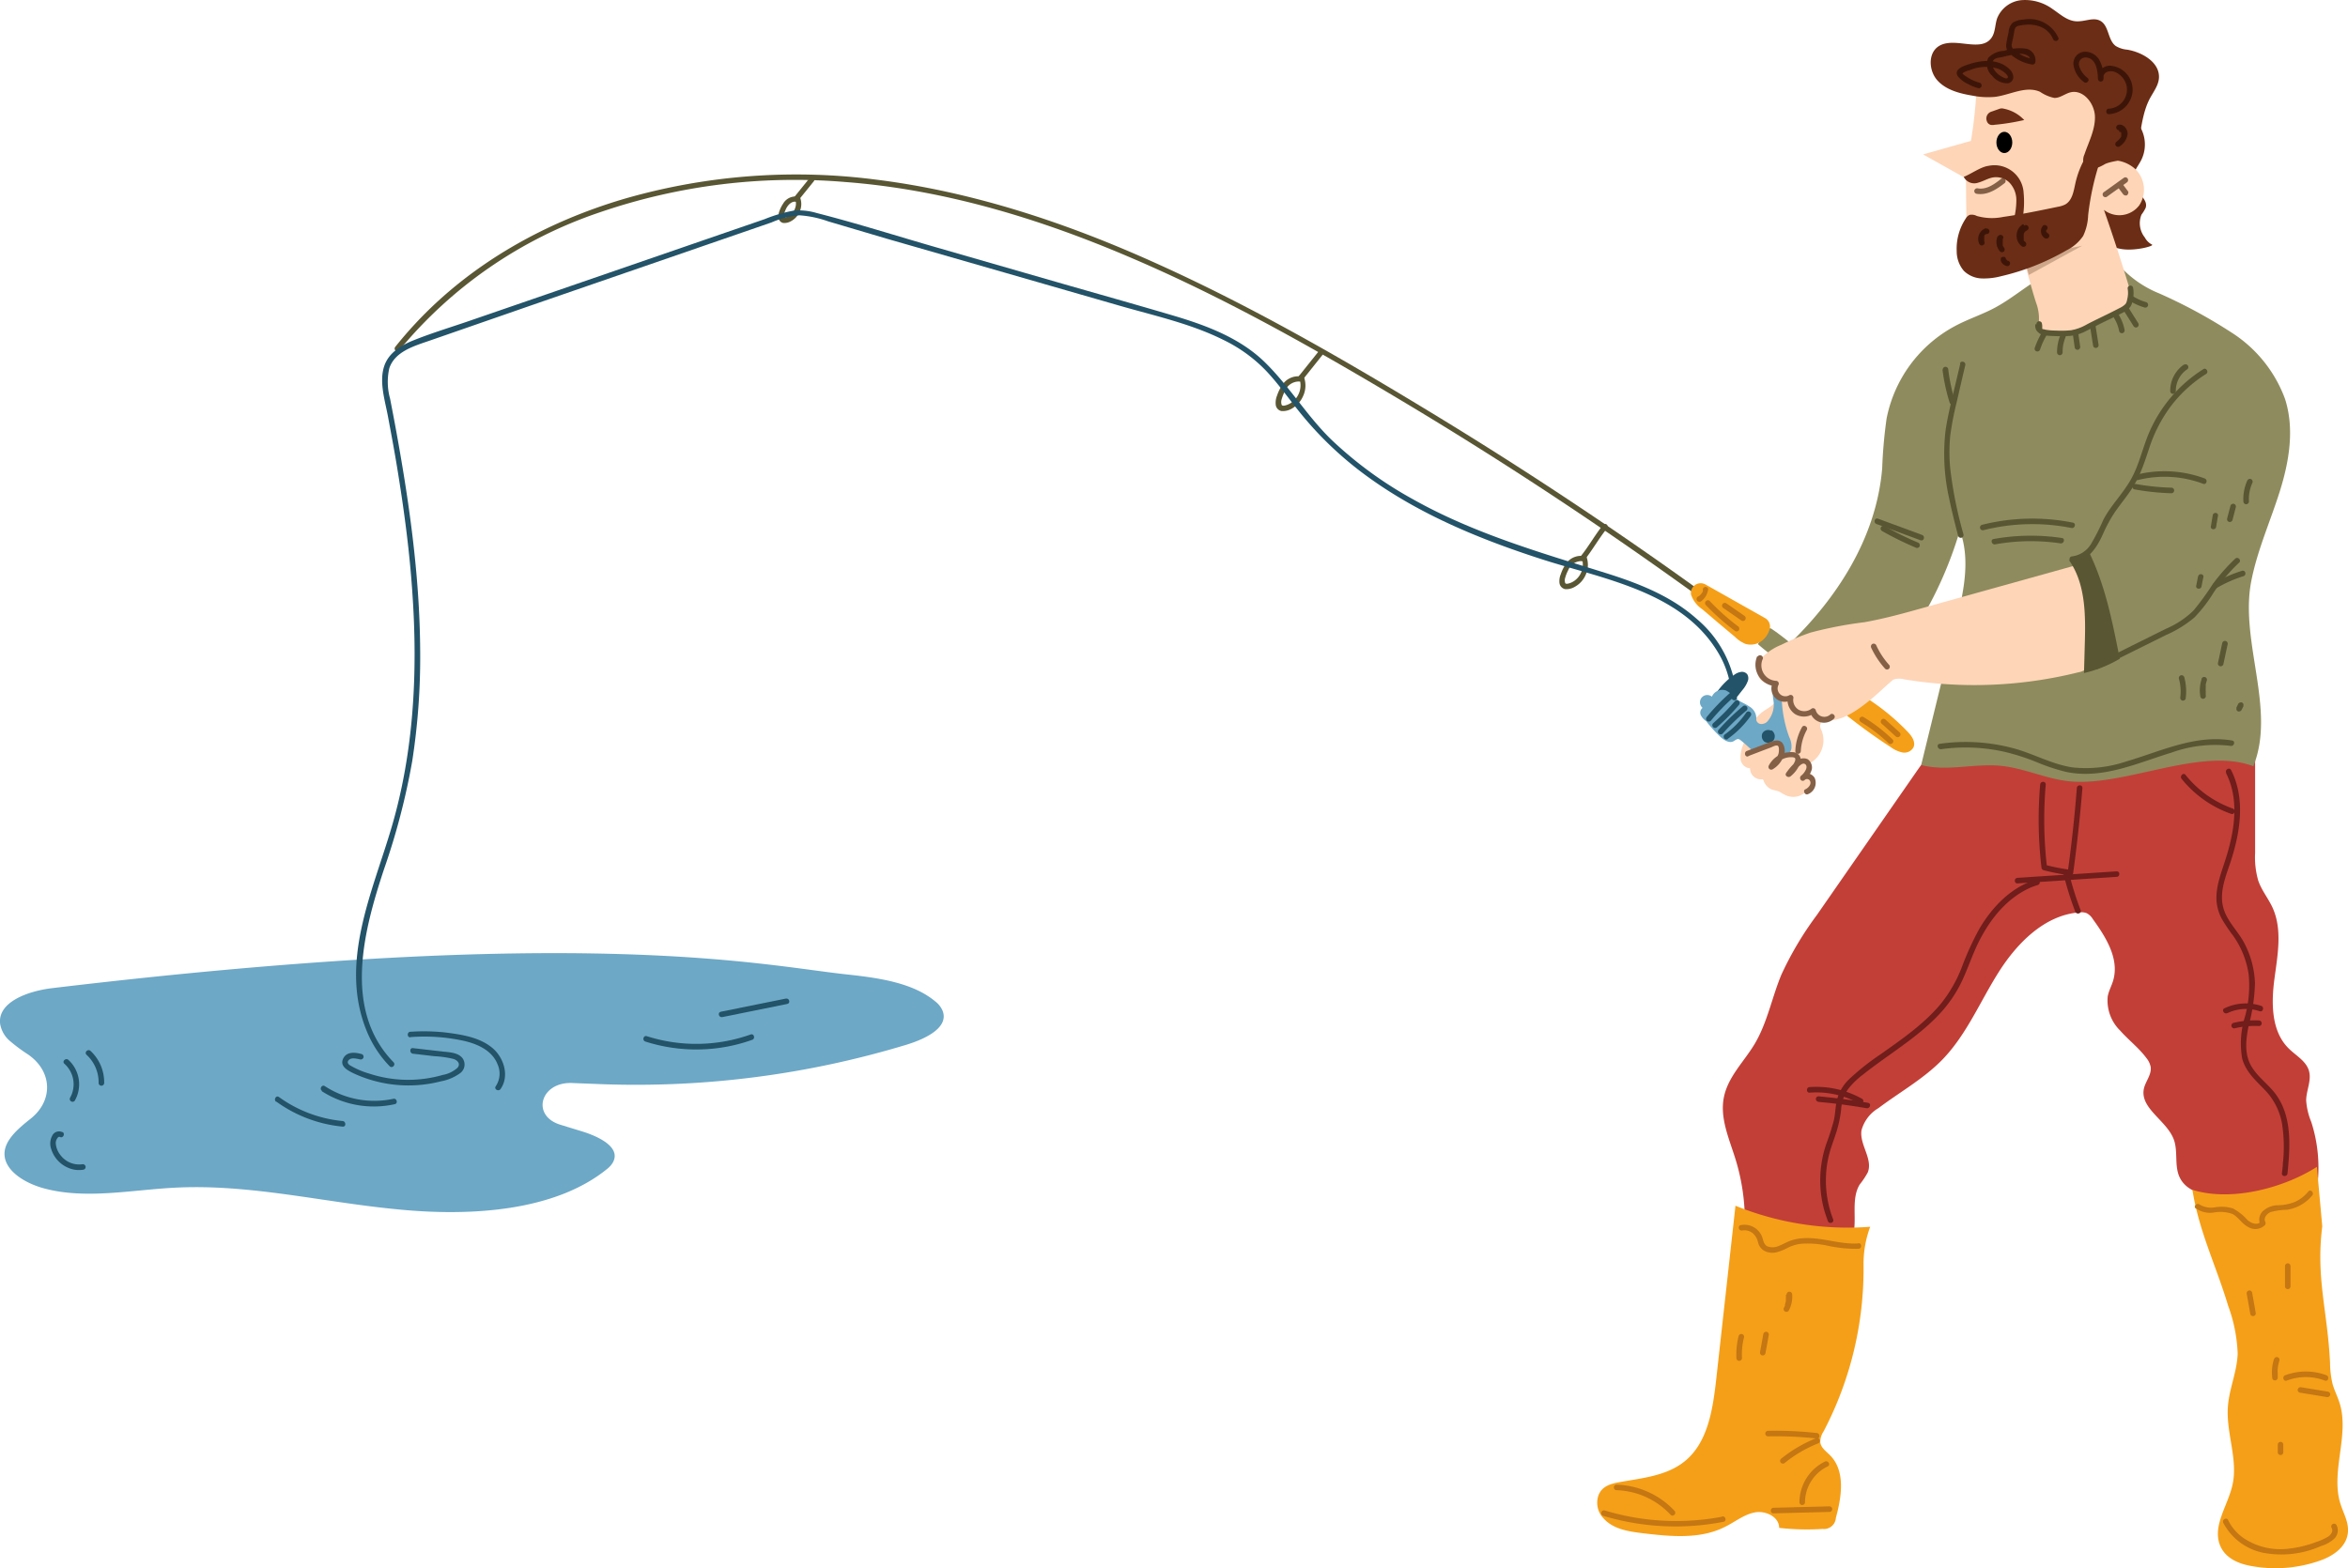 <svg id="Слой_1" data-name="Слой 1" xmlns="http://www.w3.org/2000/svg" viewBox="0 0 328.36 219.39"><defs><style>.cls-1{fill:#6b2d15;}.cls-2{fill:#c23f37;}.cls-3{fill:#f59f18;}.cls-4{fill:#235368;}.cls-5{fill:#6da8c6;}.cls-6{fill:#8e8b5e;}.cls-7{fill:#fed5b7;}.cls-8{fill:#595634;}.cls-12,.cls-9{fill:#846047;}.cls-10{fill:#701d1b;}.cls-11{fill:#c47712;}.cls-12{opacity:0.39;}.cls-13{fill:#3d1508;}</style></defs><path class="cls-1" d="M505.3,50.3c0,1.36,0,2.85.92,3.86a4.11,4.11,0,0,0,2.21,1.17c1.95.43,4.95-.4,4.5-.58a2.37,2.37,0,0,1-1-1,3.19,3.19,0,0,1-.46-3.19,5.41,5.41,0,0,0,.58-.94c.43-1.29-1.49-2.16-1.82-3.48-.29-1.14.68-2.17,1.21-3.22a4.88,4.88,0,0,0-1-5.69Z" transform="translate(-211.99 -20.54)"/><path class="cls-2" d="M527.36,126.86q0,6.49,0,13a11.67,11.67,0,0,0,.44,3.87c.46,1.35,1.4,2.48,2,3.78,1.41,3.1.69,6.69.25,10.06s-.42,7.24,2,9.63c1,1,2.42,1.74,2.83,3.1s-.37,2.77-.38,4.18a9.53,9.53,0,0,0,.71,3,20.81,20.81,0,0,1,.8,9.34c-4,1.18-8.34,1.13-12.56,1.08-2.5,0-5.52-.37-6.62-2.62-.81-1.64-.21-3.66-.85-5.36-1-2.67-4.77-4.33-4.17-7.11.23-1,1.08-1.93.95-3a2.83,2.83,0,0,0-.6-1.26c-1.05-1.42-2.49-2.51-3.66-3.83a5.89,5.89,0,0,1-1.75-4.81c.15-.78.55-1.48.77-2.24.86-3-1-6-2.84-8.54a2.24,2.24,0,0,0-.86-.84,2,2,0,0,0-1-.12c-4.84.35-8.69,4.22-11.29,8.31s-4.48,8.72-7.84,12.22c-2.62,2.72-6,4.59-9,6.85a5.18,5.18,0,0,0-2.38,3.12c-.29,2,1.63,4,.88,5.88a11.42,11.42,0,0,1-1.12,1.68c-1.58,2.55.25,6.37-1.71,8.65a55.19,55.19,0,0,1-14.44-1.28,29.44,29.44,0,0,0-1.23-10.92c-.88-2.84-2.21-5.74-1.62-8.65s2.85-5,4.33-7.5c1.77-3,2.39-6.49,3.73-9.69a46.63,46.63,0,0,1,4.95-8.31l13.71-19.75c1.29-1.86,2.67-3.79,4.73-4.72,2.94-1.33,6.34-.23,9.57-.11,7.68.27,15.18-5.17,22.6-3.15,2.81.76,5.34,2.57,8.24,2.79Z" transform="translate(-211.99 -20.54)"/><path class="cls-3" d="M536,183.77c-4.8,3.06-12.12,4.88-17.41,3.21.92,5.81,3.32,10.63,5,16.22a21.62,21.62,0,0,1,1.33,6.68c-.08,2.56-1.2,4.94-1.37,7.49-.25,3.63,1.42,7.29.66,10.83-.62,2.88-2.79,5.67-1.8,8.4.7,1.9,2.63,2.69,4.38,3a18.76,18.76,0,0,0,9.76-.79c1.75-.63,3.7-1.93,3.8-4.06.07-1.37-.67-2.59-1.07-3.89-1.38-4.44,1.29-9.56-.09-14-.28-.93-.74-1.79-1-2.73a13,13,0,0,1-.35-2.93c-.35-7.33-2-11.86-1.09-19.12Z" transform="translate(-211.99 -20.54)"/><path class="cls-3" d="M473.52,192.18a14.9,14.9,0,0,0-.92,5.36A48.92,48.92,0,0,1,467,220.8a2.62,2.62,0,0,0-.45,1.51c.1.77.83,1.26,1.37,1.81,2.17,2.19,1.62,5.79.81,8.75a1.66,1.66,0,0,1-1.85,1.55,34.3,34.3,0,0,1-6.08-.15c0-1.54-1.89-2.45-3.41-2.16s-2.76,1.33-4.13,2c-3.49,1.79-7.64,1.37-11.53.91-2-.25-4.21-.55-5.59-2.19a3.14,3.14,0,0,1-.61-3.11c.51-1.32,1.75-1.62,2.91-1.84,3.16-.57,6.56-.87,9.07-2.86,3.31-2.61,4-7.26,4.48-11.46l2.7-24.35a41.67,41.67,0,0,0,18.84,2.94Z" transform="translate(-211.99 -20.54)"/><path class="cls-4" d="M453.67,119.61l2-2.55a4.13,4.13,0,0,0,.74-1.24,1.09,1.09,0,0,0-.07-.95.93.93,0,0,0-.84-.34,2,2,0,0,0-.87.33,9.62,9.62,0,0,0-2.54,2.51Z" transform="translate(-211.99 -20.54)"/><path class="cls-5" d="M219.29,158.77c-3.52.42-7.66,2-7.28,5a4,4,0,0,0,1.45,2.46,22.91,22.91,0,0,0,2.26,1.69c3.61,2.33,3.81,6.56.51,9.15-1.75,1.38-3.61,3-3.61,4.88,0,2.32,2.77,4.1,5.6,4.85,5.81,1.54,12.15.19,18.28-.12,10.34-.53,20.49,2,30.76,3,10.52,1.09,22.41.32,29.72-5.69a3.27,3.27,0,0,0,.68-.77c1.23-2.07-1.66-3.57-4.07-4.35l-3.26-1c-4.1-1.28-2.75-6,1.66-5.83l4.36.17a130.46,130.46,0,0,0,42.39-5.52c2.74-.84,6-2.43,5.06-4.78a3.25,3.25,0,0,0-1-1.27c-3.15-2.65-8-3.32-12.5-3.8C318.34,155.53,293.53,149.9,219.29,158.77Z" transform="translate(-211.99 -20.54)"/><path class="cls-6" d="M508.47,57.79a15,15,0,0,0,5.42,3.77,71.84,71.84,0,0,1,10.39,5.64,18.63,18.63,0,0,1,7.25,9.11c1.37,4.21.59,8.81-.73,13s-3.17,8.29-4,12.64c-1.58,8.4,3.51,17.85.31,25.78-7.28-2.79-17.91,2.86-25.67,2.11-3.29-.32-6.37-1.85-9.65-2.17-3.71-.36-7.53.83-11.13-.11q2.41-9.87,4.84-19.73c1.06-4.31,2.11-8.93.57-13.09a54.67,54.67,0,0,1-6,13.41A26.16,26.16,0,0,1,469.36,118c-2.21-2-5.43-4.87-7.64-6.9,7.13-6.71,12.68-15.31,13.49-25.07a66.17,66.17,0,0,1,.61-6.91,18.75,18.75,0,0,1,9.52-12.94c1.84-1,3.83-1.62,5.66-2.61,2.14-1.15,4-2.73,6.1-4a10.65,10.65,0,0,1,6.92-1.8Z" transform="translate(-211.99 -20.54)"/><path class="cls-7" d="M487.62,40.25a62.4,62.4,0,0,0,.79-7.45l17.35-1c.07,3.06.55,8.71-.45,11.61a4.84,4.84,0,0,1,5.24.73,4,4,0,0,1,.61,5.12,3.49,3.49,0,0,1-4.94.64q2.08,5.94,3.88,12h0c-.14,3.79-13.54,6.67-13.09,4.45a6.25,6.25,0,0,0-.23-3.32v0c-.54-1.54-1.86-6.55-1.86-6.55s-5,.05-6.56-1c-1.1-.75-1.27-2.27-1.34-3.59s-.09-6.39-.09-6.39l-6-3.36Z" transform="translate(-211.99 -20.54)"/><path class="cls-8" d="M486.13,71.41,485,76.18c-.36,1.54-.72,3.09-.94,4.67a28.31,28.31,0,0,0,.51,9.4c.36,1.76.81,3.51,1.26,5.26a.39.39,0,0,0,.75-.21,57.42,57.42,0,0,1-1.85-9.18,23.51,23.51,0,0,1,0-4.67,41.86,41.86,0,0,1,.88-4.57q.6-2.64,1.22-5.26c.11-.49-.64-.7-.75-.21Z" transform="translate(-211.99 -20.54)"/><path class="cls-8" d="M483.64,72.24a26,26,0,0,0,1,4.62c.15.48.9.28.75-.2a25.56,25.56,0,0,1-.94-4.42.4.4,0,0,0-.39-.39.38.38,0,0,0-.38.39Z" transform="translate(-211.99 -20.54)"/><path class="cls-8" d="M501.8,99.21c2.22-.13,3.47-2.14,4.3-4a19.85,19.85,0,0,1,1.63-3c.64-.93,1.36-1.81,2-2.73a15.08,15.08,0,0,0,1.66-3c.45-1.07.8-2.18,1.17-3.27a20.21,20.21,0,0,1,2.87-5.65,18.54,18.54,0,0,1,5.08-4.71c.42-.27,0-.94-.39-.67a19.64,19.64,0,0,0-7.69,9.13c-.87,2.13-1.35,4.42-2.51,6.42s-2.73,3.51-3.77,5.49a31.39,31.39,0,0,1-1.74,3.42,3.65,3.65,0,0,1-2.63,1.73c-.5,0-.5.8,0,.77Z" transform="translate(-211.99 -20.54)"/><path class="cls-8" d="M517.4,71.54a4.45,4.45,0,0,0-1.91,3.71.39.39,0,0,0,.78,0,3.64,3.64,0,0,1,1.52-3,.39.39,0,1,0-.39-.67Z" transform="translate(-211.99 -20.54)"/><path class="cls-8" d="M505.38,114.1l9.48-4.71a16.37,16.37,0,0,0,4-2.46,20.23,20.23,0,0,0,2.76-3.6,25.8,25.8,0,0,1,3.51-4.09c.36-.34-.19-.89-.55-.55a27.13,27.13,0,0,0-3.14,3.55,37.76,37.76,0,0,1-2.7,3.71,12.55,12.55,0,0,1-3.79,2.52l-4.72,2.34L505,113.43c-.45.22-.06.89.39.67Z" transform="translate(-211.99 -20.54)"/><path class="cls-3" d="M472.73,118a31.55,31.55,0,0,1,6,4.86c.61.62,1.22,1.5.83,2.27a1.47,1.47,0,0,1-1.53.67,4.33,4.33,0,0,1-1.62-.74,78.65,78.65,0,0,1-7.2-5.28l3.13-2Z" transform="translate(-211.99 -20.54)"/><path class="cls-6" d="M463.58,111.54a37.42,37.42,0,0,0-3.79-3,.45.45,0,0,0-.28-.11.48.48,0,0,0-.26.21l-1.43,2a26.67,26.67,0,0,0,4.34,3.12l1.57-2.23Z" transform="translate(-211.99 -20.54)"/><path class="cls-8" d="M449.11,102.72Q430.9,89.63,411.71,78c-12.27-7.45-24.79-14.65-37.89-20.56C361.24,51.74,348,47.32,334.28,45.64a86.61,86.61,0,0,0-35.08,2.74c-11,3.26-21.28,9-29.12,17.42q-1.47,1.58-2.81,3.26c-.3.37.22.89.52.52a62,62,0,0,1,28-19.31A84,84,0,0,1,330.18,46C344,47.05,357.36,51.12,370,56.53,383,62.07,395.26,69,407.33,76.19q18.9,11.27,36.89,24,2.26,1.6,4.52,3.22c.38.28.75-.36.37-.64Z" transform="translate(-211.99 -20.54)"/><path class="cls-8" d="M396.56,69.49l-3,3.75a.38.38,0,0,0,0,.53.37.37,0,0,0,.52,0l3-3.76a.38.38,0,0,0,0-.52.38.38,0,0,0-.53,0Z" transform="translate(-211.99 -20.54)"/><path class="cls-8" d="M393.68,73.41a2.94,2.94,0,0,1-.93,3.33,2.62,2.62,0,0,1-.78.44c-.21.07-.62.21-.74,0a1.22,1.22,0,0,1,0-.8,5.91,5.91,0,0,1,.46-1.14,2.09,2.09,0,0,1,2-1.33.37.37,0,0,0,.45-.26.37.37,0,0,0-.26-.45,2.66,2.66,0,0,0-2.62,1.27,6.11,6.11,0,0,0-.68,1.41,2.64,2.64,0,0,0-.18,1.3,1,1,0,0,0,.8.86,2.43,2.43,0,0,0,1.39-.31,3.72,3.72,0,0,0,1.62-1.75,3.5,3.5,0,0,0,.12-2.73.4.4,0,0,0-.46-.26.37.37,0,0,0-.26.46Z" transform="translate(-211.99 -20.54)"/><path class="cls-8" d="M325.26,45.39l-2.18,2.7a.39.39,0,0,0,0,.53.37.37,0,0,0,.52,0l2.18-2.7a.39.39,0,0,0,0-.53.37.37,0,0,0-.52,0Z" transform="translate(-211.99 -20.54)"/><path class="cls-8" d="M323.16,48.31a1.83,1.83,0,0,1,.06,1.24,2.09,2.09,0,0,1-.71,1.06.18.18,0,0,1-.08.06l-.14.09a.9.9,0,0,1-.29.13.77.77,0,0,1-.29.07h-.07s-.05,0,0,0,0,0,0,0,0-.16,0-.08v-.23s0,0,0,0a1.29,1.29,0,0,1,0-.19,4.61,4.61,0,0,1,.32-.8c.26-.48.76-1,1.34-.9a.39.39,0,0,0,.46-.26.38.38,0,0,0-.26-.46,2,2,0,0,0-2,1,4.53,4.53,0,0,0-.5,1,2,2,0,0,0-.13,1,.83.83,0,0,0,.65.69,1.82,1.82,0,0,0,1.07-.24,2.68,2.68,0,0,0,1.21-1.3,2.6,2.6,0,0,0,.09-2,.37.37,0,0,0-.45-.26.36.36,0,0,0-.26.45Z" transform="translate(-211.99 -20.54)"/><path class="cls-8" d="M436.19,93.94c-1.14,1.42-2,3-3.16,4.44a.38.38,0,0,0,0,.52.38.38,0,0,0,.53,0c1.13-1.42,2-3,3.15-4.43a.37.37,0,1,0-.52-.53Z" transform="translate(-211.99 -20.54)"/><path class="cls-8" d="M433.17,98.55a2.78,2.78,0,0,1-.88,3.14,2.4,2.4,0,0,1-.73.41c-.21.07-.58.19-.68,0a1.21,1.21,0,0,1,0-.75,5.44,5.44,0,0,1,.43-1.07,2,2,0,0,1,1.9-1.25.38.38,0,0,0,.46-.26.37.37,0,0,0-.26-.45,2.55,2.55,0,0,0-2.51,1.21,5.5,5.5,0,0,0-.64,1.34,2.44,2.44,0,0,0-.18,1.25,1,1,0,0,0,.78.83,2.28,2.28,0,0,0,1.32-.3,3.49,3.49,0,0,0,1.55-1.67,3.35,3.35,0,0,0,.11-2.6.39.39,0,0,0-.45-.26.37.37,0,0,0-.26.46Z" transform="translate(-211.99 -20.54)"/><path class="cls-7" d="M462.22,115.74c-.92,1.08-1.33,2.57-2.42,3.48-.4.33-.87.57-1.28.87-1.5,1.1-2.18,3-2.79,4.74a4.08,4.08,0,0,0-.32,1.94,1.41,1.41,0,0,0,1.32,1.24,1.53,1.53,0,0,0,1.84,1.52,2,2,0,0,0,1.25,1.47c.28.09.57.13.85.23s.64.37,1,.53a2.48,2.48,0,0,0,2.66-4.15,3.66,3.66,0,0,0,2.43-4.81,1.76,1.76,0,0,1-.23-.69,1.52,1.52,0,0,1,.41-.9c.82-1,1.63-2.09,2.44-3.14a.7.7,0,0,0,.21-.55c0-.19-.23-.3-.4-.39L463,113.79Z" transform="translate(-211.99 -20.54)"/><path class="cls-5" d="M461.22,116.17a17.29,17.29,0,0,0,1,7.51,2.82,2.82,0,0,1,.28,1.65,2.18,2.18,0,0,1-.48.83,2.73,2.73,0,0,1-1.46,1,2.41,2.41,0,0,1-1.42-.2c-1.46-.61-2.49-1.92-3.75-2.88a.71.71,0,0,0-.31-.16c-.24,0-.44.19-.66.31-.6.32-1.32-.14-1.82-.6a18.3,18.3,0,0,1-2-2.2,2.21,2.21,0,0,1-.77-.87.86.86,0,0,1,.26-1,1,1,0,1,1,1.3-1.56,1.59,1.59,0,0,1,2-.86,6.19,6.19,0,0,1,1.51,1.21c.51.4,1.15.62,1.7,1a1.92,1.92,0,0,1,1,1.58c0,.1,0,.21,0,.31a.71.71,0,0,0,.64.58,1.22,1.22,0,0,0,.85-.29,3.56,3.56,0,0,0,.9-3.07,5.1,5.1,0,0,1,.48-3.22,2.67,2.67,0,0,0,.83.74Z" transform="translate(-211.99 -20.54)"/><path class="cls-4" d="M459.71,122.69a1,1,0,0,1,.31,1.4,1,1,0,0,1-1.23.24,1,1,0,0,1-.34-1.2.92.92,0,0,1,1.18-.39Z" transform="translate(-211.99 -20.54)"/><path class="cls-5" d="M453.59,118a9.06,9.06,0,0,1-2.67,2.91Z" transform="translate(-211.99 -20.54)"/><path class="cls-5" d="M452.18,118.57a4.7,4.7,0,0,1-1.08.86Z" transform="translate(-211.99 -20.54)"/><path class="cls-7" d="M502.42,99.58l-21.51,6c-2.71.76-5.42,1.51-8.19,2a55.93,55.93,0,0,0-7.53,1.45,34,34,0,0,0-4.09,1.71,7.8,7.8,0,0,0-2.58,1.67,2.65,2.65,0,0,0-.57,2.85,1.63,1.63,0,0,0,2.56.44c-.87,0-.95,1.47-.22,2a3.14,3.14,0,0,0,2.53,0,1.37,1.37,0,0,0,2.09,1.75,1.37,1.37,0,0,0,0,1.95c.51.53,2.08-.18,2.81-.12,3.43.28,8.4-5.41,9.13-5.7a2.75,2.75,0,0,1,1.48,0,60.21,60.21,0,0,0,24.35-1,2.27,2.27,0,0,0,1.24-.63,2.16,2.16,0,0,0,.35-.89,25.86,25.86,0,0,0,.6-7.34,7.91,7.91,0,0,0-.92-3.22Z" transform="translate(-211.99 -20.54)"/><path class="cls-9" d="M506.62,48.07l2.79-2a.4.4,0,0,0,.14-.53.38.38,0,0,0-.53-.14l-2.79,2a.4.4,0,0,0-.14.54.39.39,0,0,0,.53.13Z" transform="translate(-211.99 -20.54)"/><path class="cls-9" d="M508.14,46.69l.75,1a.41.41,0,0,0,.24.17.4.4,0,0,0,.3,0,.41.41,0,0,0,.17-.24.33.33,0,0,0,0-.3l-.75-1a.46.46,0,0,0-.23-.18.44.44,0,0,0-.3,0,.39.39,0,0,0-.18.24.4.4,0,0,0,0,.3Z" transform="translate(-211.99 -20.54)"/><path class="cls-9" d="M457.74,112.32a3,3,0,0,0,2.55,4.21l-.33-.59a1.85,1.85,0,0,0,2.57,2.5L462,118a2.43,2.43,0,0,0,1,2.42,2.4,2.4,0,0,0,2.69-.11l-.57-.24a2,2,0,0,0,3.35,1c.34-.36-.21-.91-.55-.55a1.24,1.24,0,0,1-2-.62.39.39,0,0,0-.57-.24,1.64,1.64,0,0,1-1.83.16,1.59,1.59,0,0,1-.74-1.58.39.39,0,0,0-.57-.44,1.09,1.09,0,0,1-1.51-1.44.39.39,0,0,0-.34-.58,2.17,2.17,0,0,1-1.88-3c.24-.44-.43-.83-.67-.39Z" transform="translate(-211.99 -20.54)"/><path class="cls-9" d="M473.68,111.17a12.08,12.08,0,0,0,1.91,2.89.39.39,0,1,0,.55-.55,10.75,10.75,0,0,1-1.78-2.74.4.4,0,0,0-.54-.14.42.42,0,0,0-.14.54Z" transform="translate(-211.99 -20.54)"/><path class="cls-7" d="M455.83,126.32l2.81-1.26a3.53,3.53,0,0,1,2.66-.43,1.79,1.79,0,0,1-.3,1.51,5.51,5.51,0,0,1-1.14,1.12c.9-.85,2-1.76,3.22-1.44a.54.54,0,0,1,.32.18c.16.23,0,.53-.2.73-.45.54-.9,1.07-1.34,1.61a2.69,2.69,0,0,1,2.22-1.45c.28,0,.64.06.7.34a.67.67,0,0,1-.06.39,8.08,8.08,0,0,1-1,1.79,1.7,1.7,0,0,1,.73-.65.84.84,0,0,1,.92.17,1,1,0,0,1,.21.6,2.22,2.22,0,0,1-1.37,2,3.45,3.45,0,0,1-2.53,0,8.66,8.66,0,0,1-2.25-1.28c-.8-.58-1.57-1.18-2.33-1.82Z" transform="translate(-211.99 -20.54)"/><path class="cls-9" d="M456.5,126.3l2.11-.81,1.06-.4c.23-.09.68-.36.93-.23s.18,1,.06,1.25a2.76,2.76,0,0,1-1.16,1.32l.53.53a2.76,2.76,0,0,1,2.36-1.5c.18,0,.5,0,.62.13s0,.47-.09.62a4,4,0,0,1-1.07,1.32l.61.47a8.66,8.66,0,0,1,.87-1c.21-.21.65-.75,1-.62s.31.48.25.72a2.45,2.45,0,0,1-.76,1l.55.55a.47.47,0,0,1,.76.16c.22.47-.31,1-.68,1.15s-.06.89.39.67a1.71,1.71,0,0,0,.93-2.26,1.25,1.25,0,0,0-1.95-.27c-.3.39.18.91.55.55a2.81,2.81,0,0,0,1-1.51,1.41,1.41,0,0,0-.59-1.4,1.39,1.39,0,0,0-1.61.35,8.08,8.08,0,0,0-1.39,1.58c-.27.38.29.73.61.47a4.25,4.25,0,0,0,1.34-1.82,1.11,1.11,0,0,0-.87-1.55,3.52,3.52,0,0,0-3.51,1.86.39.39,0,0,0,.53.53,3.5,3.5,0,0,0,1.5-1.74,1.94,1.94,0,0,0-.1-1.91c-.58-.73-1.49-.24-2.18,0l-2.82,1.08c-.46.18-.26.93.21.75Z" transform="translate(-211.99 -20.54)"/><path class="cls-9" d="M463.83,125.6a6.77,6.77,0,0,1,.83-2.94c.24-.44-.43-.83-.67-.39a7.46,7.46,0,0,0-.93,3.33.39.39,0,0,0,.38.39.4.4,0,0,0,.39-.39Z" transform="translate(-211.99 -20.54)"/><path class="cls-8" d="M501.29,98.84c2.39,3.33,2.37,7.75,2.25,11.85l-.11,4a17.41,17.41,0,0,0,5-2c-1-5.06-2-10.18-4.24-14.79a3.53,3.53,0,0,1-2.82,1Z" transform="translate(-211.99 -20.54)"/><path class="cls-8" d="M510.94,87.7a15.33,15.33,0,0,1,9.16.52c.47.17.68-.58.21-.75a16.13,16.13,0,0,0-9.57-.52.39.39,0,0,0,.2.75Z" transform="translate(-211.99 -20.54)"/><path class="cls-8" d="M510.5,89a34.2,34.2,0,0,0,5.15.54.39.39,0,0,0,0-.78,32.7,32.7,0,0,1-4.94-.51c-.49-.09-.7.66-.21.75Z" transform="translate(-211.99 -20.54)"/><path class="cls-8" d="M496.61,65.89l0,.16c0,.13,0,0,0,.07s0,.23.05.34A1,1,0,0,0,497,67c.45.51,1.35.51,2,.54a20.82,20.82,0,0,0,2.37,0,6,6,0,0,0,2.34-.69c.82-.4,1.62-.84,2.44-1.24s1.74-.83,2.59-1.27a3.82,3.82,0,0,0,1.09-.78,1.91,1.91,0,0,0,.37-.82,4.51,4.51,0,0,0,.09-2,.39.39,0,0,0-.75.2,3.51,3.51,0,0,1-.07,1.48,1.58,1.58,0,0,1-.22.63,2.8,2.8,0,0,1-.86.59c-1.51.8-3.07,1.5-4.58,2.29a6.82,6.82,0,0,1-2.12.8,13.6,13.6,0,0,1-2.21.05,8.17,8.17,0,0,1-1.31-.1,2.34,2.34,0,0,1-.38-.09l-.07,0-.07,0s-.14-.12,0,0a.33.33,0,0,1-.06-.1c0,.13,0-.1,0-.16s0,0,0,0,0-.05,0-.08,0-.1,0-.14a2.32,2.32,0,0,0-.06-.38.39.39,0,0,0-.75.2Z" transform="translate(-211.99 -20.54)"/><path class="cls-8" d="M509,64l1.36,2.16a.39.39,0,0,0,.53.14.4.4,0,0,0,.14-.53c-.45-.72-.91-1.44-1.36-2.17a.4.4,0,0,0-.53-.14A.39.39,0,0,0,509,64Z" transform="translate(-211.99 -20.54)"/><path class="cls-8" d="M507.62,65c.09.15.18.31.26.47l.12.26s0,.11,0,0l.06.14a5.94,5.94,0,0,1,.29,1,.39.39,0,0,0,.48.27.39.39,0,0,0,.27-.47,6.31,6.31,0,0,0-.82-2.11.39.39,0,0,0-.53-.14.38.38,0,0,0-.14.53Z" transform="translate(-211.99 -20.54)"/><path class="cls-8" d="M504.27,66.16c.15.93.29,1.85.44,2.77a.39.39,0,0,0,.48.27.4.4,0,0,0,.27-.48c-.15-.92-.29-1.84-.44-2.76a.38.38,0,0,0-.48-.27.4.4,0,0,0-.27.47Z" transform="translate(-211.99 -20.54)"/><path class="cls-8" d="M501.87,67.3l.27,1.89a.39.39,0,0,0,.48.27.4.4,0,0,0,.27-.48l-.27-1.89a.39.39,0,0,0-.48-.27.4.4,0,0,0-.27.48Z" transform="translate(-211.99 -20.54)"/><path class="cls-8" d="M509.78,62.6a8.46,8.46,0,0,0,2.1.95.39.39,0,1,0,.21-.75l-.52-.17-.27-.11,0,0-.13-.06a6.72,6.72,0,0,1-.95-.52.39.39,0,0,0-.4.68Z" transform="translate(-211.99 -20.54)"/><path class="cls-8" d="M500.11,67.46a6.45,6.45,0,0,0-.45,2.38.4.4,0,0,0,.39.39.4.4,0,0,0,.39-.39,6.21,6.21,0,0,1,.09-1.08,7.3,7.3,0,0,1,.33-1.1.39.39,0,1,0-.75-.2Z" transform="translate(-211.99 -20.54)"/><path class="cls-8" d="M497.45,67.21a12,12,0,0,0-.91,2,.38.38,0,0,0,.27.48.39.39,0,0,0,.48-.27c.06-.17.12-.34.19-.51l.09-.24c0,.07,0,0,0,0l.06-.13c.14-.32.3-.63.47-.94a.39.39,0,1,0-.67-.39Z" transform="translate(-211.99 -20.54)"/><path class="cls-8" d="M474.4,93.84l6.18,2.28c.47.17.68-.58.21-.75l-6.18-2.28c-.47-.17-.67.58-.21.75Z" transform="translate(-211.99 -20.54)"/><path class="cls-8" d="M475.18,94.82a45.4,45.4,0,0,0,4.8,2.36.39.39,0,0,0,.48-.27.4.4,0,0,0-.27-.48,42,42,0,0,1-4.61-2.28.39.39,0,0,0-.4.67Z" transform="translate(-211.99 -20.54)"/><path class="cls-8" d="M489.36,94.71a28,28,0,0,1,12.32-.31c.48.1.69-.65.2-.75a28.94,28.94,0,0,0-12.73.31.39.39,0,0,0,.21.75Z" transform="translate(-211.99 -20.54)"/><path class="cls-8" d="M491,96.69a28.31,28.31,0,0,1,9.14-.14c.49.07.7-.68.21-.75a29.49,29.49,0,0,0-9.56.14c-.49.08-.28.83.21.75Z" transform="translate(-211.99 -20.54)"/><path class="cls-4" d="M451.24,121.37a28.15,28.15,0,0,1,3.22-3.33.38.38,0,0,0,0-.55.39.39,0,0,0-.55,0,28.15,28.15,0,0,0-3.22,3.33.39.39,0,0,0,0,.55.4.4,0,0,0,.55,0Z" transform="translate(-211.99 -20.54)"/><path class="cls-4" d="M452.12,122.26a30,30,0,0,0,3.06-3.11.39.39,0,0,0-.55-.55,30,30,0,0,1-3.06,3.11.38.38,0,0,0,0,.55.39.39,0,0,0,.55,0Z" transform="translate(-211.99 -20.54)"/><path class="cls-4" d="M452.9,123.16a30.78,30.78,0,0,1,3.33-3.23.39.39,0,1,0-.55-.55,30.78,30.78,0,0,0-3.33,3.23.39.39,0,0,0,0,.55.4.4,0,0,0,.55,0Z" transform="translate(-211.99 -20.54)"/><path class="cls-4" d="M453.62,123.89a13.39,13.39,0,0,0,3.22-3.24.39.39,0,0,0-.14-.53.38.38,0,0,0-.53.14,12.33,12.33,0,0,1-2.94,3,.4.4,0,0,0-.14.53.38.38,0,0,0,.53.14Z" transform="translate(-211.99 -20.54)"/><path class="cls-4" d="M454.87,118.15a15.76,15.76,0,0,0-5.63-11.06c-3.62-3.23-8.24-5-12.81-6.43-9.19-2.87-18.39-5.53-26.84-10.28A55,55,0,0,1,398.13,82c-3.42-3.34-5.88-7.51-9.31-10.84s-8.07-5.08-12.64-6.44c-5.51-1.63-11.05-3.18-16.57-4.77l-16.55-4.77c-5.6-1.61-11.18-3.39-16.82-4.83A8.74,8.74,0,0,0,323,50a20.54,20.54,0,0,0-4.06,1.19l-8.33,2.87-16.3,5.62-16.66,5.74c-2.61.9-5.28,1.7-7.84,2.73-1.76.71-3.5,1.76-4.11,3.67-.7,2.21.14,4.77.55,7,.5,2.67,1,5.34,1.42,8,.9,5.58,1.63,11.18,2,16.82.75,10.92.2,22-2.9,32.57-2.68,9.15-7.41,19-3.49,28.57a15.37,15.37,0,0,0,3.2,4.91c.35.36.9-.19.55-.55-7.15-7.34-4.16-18.47-1.34-27A96.69,96.69,0,0,0,269.64,127a94.88,94.88,0,0,0,1.11-15.43c-.06-10.6-1.58-21.14-3.5-31.55-.23-1.24-.47-2.48-.71-3.72a8.66,8.66,0,0,1-.11-4.23c.77-2.37,3.52-3.14,5.62-3.87L288,62.66l31.87-11a12.41,12.41,0,0,1,3.92-1,14.86,14.86,0,0,1,4,.84L336,53.93l16.37,4.71,16.18,4.66c4.86,1.4,10,2.52,14.53,4.79A20.78,20.78,0,0,1,389,72.36c1.64,1.72,3,3.66,4.49,5.52a49.15,49.15,0,0,0,9.7,9.3c7.33,5.34,15.85,8.83,24.44,11.6s19.51,4.51,24.6,13a13,13,0,0,1,1.91,6.33.39.39,0,0,0,.78,0Z" transform="translate(-211.99 -20.54)"/><path class="cls-10" d="M497.3,130.28a57.75,57.75,0,0,0,.18,11.61.42.42,0,0,0,.29.38,32.16,32.16,0,0,0,3.77.73.38.38,0,0,0,.37-.28q.82-6,1.3-11.95c0-.5-.74-.49-.78,0q-.46,5.89-1.27,11.74l.38-.29a30.68,30.68,0,0,1-3.56-.7l.28.37a57.75,57.75,0,0,1-.18-11.61c0-.5-.73-.49-.78,0Z" transform="translate(-211.99 -20.54)"/><path class="cls-10" d="M500.55,142.73a42.87,42.87,0,0,0,1.66,5.34c.18.46.93.26.75-.21a43.26,43.26,0,0,1-1.66-5.33.39.39,0,0,0-.75.2Z" transform="translate(-211.99 -20.54)"/><path class="cls-10" d="M494.08,144.12,508,143.2c.49,0,.5-.81,0-.77l-13.87.91c-.5,0-.5.81,0,.78Z" transform="translate(-211.99 -20.54)"/><path class="cls-10" d="M517.08,129.49a15.51,15.51,0,0,0,6.93,4.9c.48.17.68-.58.21-.75a14.78,14.78,0,0,1-6.59-4.7c-.31-.39-.86.16-.55.55Z" transform="translate(-211.99 -20.54)"/><path class="cls-10" d="M523.3,128.7c1.82,3.57,1.22,7.79.1,11.48-.59,2-1.46,3.94-1.45,6a6.25,6.25,0,0,0,.74,2.87,22.62,22.62,0,0,0,1.6,2.39,12.46,12.46,0,0,1,2.17,5.42,16.34,16.34,0,0,1-.53,5.94,12.45,12.45,0,0,0-.38,5.81c.49,1.86,1.9,3.08,3.18,4.41a9.08,9.08,0,0,1,2.4,4.74,21,21,0,0,1,.11,5.54c0,.47-.09.93-.13,1.39s.73.5.78,0c.35-3.56.67-7.62-1.42-10.76-1-1.53-2.63-2.58-3.59-4.16-1.06-1.74-.82-3.8-.43-5.71a25.29,25.29,0,0,0,.89-6,13,13,0,0,0-1.54-5.68c-.9-1.67-2.44-3.06-2.91-4.94-.53-2.09.33-4.25,1-6.21,1.21-3.68,2-7.87.68-11.63a10.57,10.57,0,0,0-.57-1.34c-.23-.45-.9-.05-.68.39Z" transform="translate(-211.99 -20.54)"/><path class="cls-10" d="M523.48,162.27A6,6,0,0,1,528,162c.48.15.68-.6.21-.75a6.89,6.89,0,0,0-5.14.34c-.45.21-.05.88.4.67Z" transform="translate(-211.99 -20.54)"/><path class="cls-10" d="M524.5,164.39a11.76,11.76,0,0,1,3.4-.32.38.38,0,0,0,.38-.39.39.39,0,0,0-.38-.39,12.45,12.45,0,0,0-3.6.35.39.39,0,0,0,.2.75Z" transform="translate(-211.99 -20.54)"/><path class="cls-10" d="M496.76,143.57c-3.48,1.05-6.1,3.77-7.92,6.82a40.11,40.11,0,0,0-2.45,5.33,19.16,19.16,0,0,1-2.94,5.19c-2.37,2.87-5.49,5-8.48,7.12a34.06,34.06,0,0,0-4.42,3.51A6.14,6.14,0,0,0,469,174c-.34,1-.31,2.18-.55,3.25a31.74,31.74,0,0,1-1,3.14,16,16,0,0,0-.76,3.12,15.79,15.79,0,0,0,.4,6.27c.15.52.32,1,.51,1.54s.93.26.75-.21a15.06,15.06,0,0,1-1-6.12,14.71,14.71,0,0,1,.47-3.09c.27-1,.67-2,1-3.06a16.17,16.17,0,0,0,.65-3.15,5.47,5.47,0,0,1,1-2.84,11.09,11.09,0,0,1,2.07-2c.71-.57,1.44-1.11,2.18-1.65,2.92-2.13,6-4.13,8.48-6.79a18,18,0,0,0,3.11-4.52c.88-1.84,1.5-3.79,2.41-5.61,1.55-3.09,3.82-6,7.05-7.49a8.8,8.8,0,0,1,1.21-.45.39.39,0,0,0-.21-.75Z" transform="translate(-211.99 -20.54)"/><path class="cls-10" d="M465.06,173.39a12.31,12.31,0,0,1,6.93,1.52c.44.24.83-.43.39-.67a13.07,13.07,0,0,0-7.32-1.63c-.49,0-.5.82,0,.78Z" transform="translate(-211.99 -20.54)"/><path class="cls-10" d="M466.31,174.68c2.25.2,4.49.5,6.72.88.49.09.7-.66.21-.75-2.3-.39-4.61-.7-6.93-.91-.5,0-.5.73,0,.78Z" transform="translate(-211.99 -20.54)"/><path class="cls-11" d="M522.91,233.57a8.16,8.16,0,0,0,5.42,4.15,13.62,13.62,0,0,0,8.25-.91,4.61,4.61,0,0,0,1.91-1.09,1.61,1.61,0,0,0,.25-1.84.39.39,0,0,0-.68.39c.28.48-.12,1-.52,1.25a9.23,9.23,0,0,1-1.67.74,15.45,15.45,0,0,1-3.72.91,9.3,9.3,0,0,1-6.36-1.44,6.56,6.56,0,0,1-2.21-2.55c-.22-.45-.89-.06-.67.39Z" transform="translate(-211.99 -20.54)"/><path class="cls-11" d="M531.78,213.67a7.5,7.5,0,0,1,5.34,0c.47.18.67-.57.21-.75a8.22,8.22,0,0,0-5.76,0c-.47.17-.26.92.21.75Z" transform="translate(-211.99 -20.54)"/><path class="cls-11" d="M533.6,215.35l3.77.62a.41.41,0,0,0,.48-.27.39.39,0,0,0-.28-.48l-3.76-.62a.41.41,0,0,0-.48.28.38.38,0,0,0,.27.47Z" transform="translate(-211.99 -20.54)"/><path class="cls-11" d="M519.06,189.56a3.44,3.44,0,0,0,2.46.61,5,5,0,0,1,2.69.2c.84.46,1.32,1.38,2.18,1.81a1.91,1.91,0,0,0,2.33-.25.41.41,0,0,0,.06-.47c-.3-.56.27-1.17.76-1.37a9.65,9.65,0,0,1,2.28-.32,5.68,5.68,0,0,0,3.53-2c.31-.39-.24-.94-.55-.55a5.1,5.1,0,0,1-1.8,1.42,6.61,6.61,0,0,1-2.41.5,3.13,3.13,0,0,0-2.15.83,1.65,1.65,0,0,0-.33,1.92l.06-.47c-.49.6-1.38.22-1.86-.2a7.57,7.57,0,0,0-2.06-1.64,5.55,5.55,0,0,0-2.4-.17,3.16,3.16,0,0,1-2.24-.36c-.39-.31-.94.23-.55.55Z" transform="translate(-211.99 -20.54)"/><path class="cls-11" d="M471.87,194.48c-2.59.17-5.08-.89-7.67-.73a6.29,6.29,0,0,0-1.77.33c-.62.22-1.19.58-1.81.8a2,2,0,0,1-1.48,0c-.54-.27-.56-.93-.77-1.43a2.65,2.65,0,0,0-2.94-1.53c-.49.1-.28.85.21.75a1.88,1.88,0,0,1,1.43.35,2.33,2.33,0,0,1,.78,1.32,1.84,1.84,0,0,0,1,1.24,2.52,2.52,0,0,0,1.51.16,7.37,7.37,0,0,0,1.68-.67,5.56,5.56,0,0,1,1.81-.54,13.07,13.07,0,0,1,3.74.27,18.3,18.3,0,0,0,4.3.43c.5,0,.5-.81,0-.78Z" transform="translate(-211.99 -20.54)"/><path class="cls-11" d="M467.83,231.26l-7.82.2c-.5,0-.5.8,0,.78l7.82-.2a.39.39,0,0,0,0-.78Z" transform="translate(-211.99 -20.54)"/><path class="cls-11" d="M452.82,232.71a34.49,34.49,0,0,1-12.85,0,36,36,0,0,1-3.58-.88.39.39,0,0,0-.21.75,35,35,0,0,0,16.84.84c.49-.09.29-.84-.2-.75Z" transform="translate(-211.99 -20.54)"/><path class="cls-11" d="M438.06,229a10.79,10.79,0,0,1,7.56,3.44c.34.36.89-.19.55-.55a11.55,11.55,0,0,0-8.11-3.66c-.5,0-.5.76,0,.77Z" transform="translate(-211.99 -20.54)"/><path class="cls-11" d="M467.19,225a6.37,6.37,0,0,0-3.55,5.75.39.39,0,0,0,.77,0,5.62,5.62,0,0,1,3.18-5.08c.45-.22.05-.89-.4-.67Z" transform="translate(-211.99 -20.54)"/><path class="cls-11" d="M466.06,221a53.36,53.36,0,0,0-6.81-.31.39.39,0,0,0,0,.78,53.35,53.35,0,0,1,6.81.3c.5.06.49-.72,0-.77Z" transform="translate(-211.99 -20.54)"/><path class="cls-11" d="M466,221.72a18.81,18.81,0,0,0-4.95,2.9.38.38,0,0,0,0,.55.39.39,0,0,0,.55,0,17.77,17.77,0,0,1,4.61-2.7.41.41,0,0,0,.27-.48.39.39,0,0,0-.48-.27Z" transform="translate(-211.99 -20.54)"/><path class="cls-11" d="M455.14,207.4a10.55,10.55,0,0,0-.32,3.12.39.39,0,0,0,.78,0,9.58,9.58,0,0,1,.29-2.92.39.39,0,0,0-.75-.2Z" transform="translate(-211.99 -20.54)"/><path class="cls-11" d="M458.59,207.13c-.15.84-.3,1.68-.46,2.53a.41.41,0,0,0,.27.48.4.4,0,0,0,.48-.28c.16-.84.31-1.68.46-2.53a.39.39,0,0,0-.27-.48.4.4,0,0,0-.48.28Z" transform="translate(-211.99 -20.54)"/><path class="cls-11" d="M461.74,201.68a4,4,0,0,1,0,.49,2,2,0,0,1,0,.25c0,.05,0,.05,0,0v0s0,.08,0,.12a3.92,3.92,0,0,1-.13.49.69.69,0,0,1,0,.1s0,.14,0,.07a2.4,2.4,0,0,1-.11.23.39.39,0,1,0,.67.39,4.1,4.1,0,0,0,.45-2.2.4.4,0,0,0-.39-.39.39.39,0,0,0-.39.39Z" transform="translate(-211.99 -20.54)"/><path class="cls-11" d="M526.19,201.55c.17.92.33,1.85.49,2.77a.39.39,0,1,0,.75-.2c-.16-.93-.33-1.86-.49-2.78a.39.39,0,0,0-.48-.27.41.41,0,0,0-.27.48Z" transform="translate(-211.99 -20.54)"/><path class="cls-11" d="M531.54,197.65v2.77a.39.39,0,1,0,.77,0v-2.77a.4.4,0,0,0-.39-.39.39.39,0,0,0-.38.39Z" transform="translate(-211.99 -20.54)"/><path class="cls-11" d="M530,210.66a6.16,6.16,0,0,0-.23,2.73.39.39,0,0,0,.75-.2c0-.14,0-.37,0-.55a4.42,4.42,0,0,1,0-.63,5.4,5.4,0,0,1,.24-1.14.39.39,0,0,0-.27-.48.4.4,0,0,0-.48.27Z" transform="translate(-211.99 -20.54)"/><path class="cls-11" d="M530.53,222.63v1a.39.39,0,1,0,.77,0v-1a.38.38,0,0,0-.38-.39.39.39,0,0,0-.39.39Z" transform="translate(-211.99 -20.54)"/><path class="cls-8" d="M483.48,125.34a24.72,24.72,0,0,1,9,.41,31,31,0,0,1,4.22,1.36,27.62,27.62,0,0,0,4.23,1.41c5.1,1.07,10-1.26,14.77-2.71a17.94,17.94,0,0,1,8.24-.93c.49.09.7-.66.21-.75-5.15-.88-10,1.52-14.82,2.93a17.64,17.64,0,0,1-7.42.84c-3-.42-5.64-2-8.52-2.73a25.69,25.69,0,0,0-10.14-.58c-.5.07-.29.82.2.75Z" transform="translate(-211.99 -20.54)"/><path class="cls-8" d="M522,102.79a18.26,18.26,0,0,1,3.73-1.65c.48-.15.28-.9-.2-.75a18.55,18.55,0,0,0-3.92,1.73.39.39,0,0,0,.39.67Z" transform="translate(-211.99 -20.54)"/><path class="cls-3" d="M458.82,107a1.35,1.35,0,0,1,.65,1.55,3.12,3.12,0,0,1-.83,1.41,2.59,2.59,0,0,1-2.56.65,4.57,4.57,0,0,1-1.48-1l-2.21-1.85-2.35-2a4,4,0,0,1-1.58-2.09.69.69,0,0,1,0-.13,1.37,1.37,0,0,1,2-1.26Z" transform="translate(-211.99 -20.54)"/><path class="cls-11" d="M449.59,104.84a2.44,2.44,0,0,0,1.25-1.71.4.4,0,0,0,0-.3.39.39,0,0,0-.23-.17.39.39,0,0,0-.48.27,1.6,1.6,0,0,1,0,.21l0,.12,0,0v0c0-.06,0,0,0,0l0,0a.93.93,0,0,1-.05.1l-.13.2,0,0s.06-.07,0,0l-.07.09-.16.16-.08.07c.09-.09,0,0,0,0a.82.82,0,0,1-.2.12.39.39,0,0,0-.14.53.38.38,0,0,0,.53.14Z" transform="translate(-211.99 -20.54)"/><path class="cls-11" d="M450.55,105.18a33,33,0,0,0,4.1,3.64.39.39,0,0,0,.53-.14.4.4,0,0,0-.14-.53,32.16,32.16,0,0,1-3.94-3.52c-.35-.37-.9.18-.55.55Z" transform="translate(-211.99 -20.54)"/><path class="cls-11" d="M453,105.6l2.53,1.75a.39.39,0,0,0,.54-.14.4.4,0,0,0-.14-.53l-2.53-1.75a.39.39,0,0,0-.54.14.4.4,0,0,0,.14.53Z" transform="translate(-211.99 -20.54)"/><path class="cls-11" d="M472.18,121.52a21.66,21.66,0,0,1,3.92,3c.36.34.91-.21.55-.55a23,23,0,0,0-4.08-3.14.39.39,0,0,0-.39.67Z" transform="translate(-211.99 -20.54)"/><path class="cls-11" d="M475.1,121.74l2,1.81a.39.39,0,0,0,.55,0,.38.38,0,0,0,0-.55l-2-1.81a.39.39,0,0,0-.55.55Z" transform="translate(-211.99 -20.54)"/><path class="cls-8" d="M516.7,115.48a6.6,6.6,0,0,1,.2,2.58.41.41,0,0,0,.27.48.4.4,0,0,0,.48-.28,7.55,7.55,0,0,0-.2-3,.39.39,0,0,0-.75.21Z" transform="translate(-211.99 -20.54)"/><path class="cls-8" d="M519.89,115.52a4.9,4.9,0,0,0-.18,2.49.39.39,0,0,0,.48.27.4.4,0,0,0,.27-.48.59.59,0,0,1,0-.14h0a.28.28,0,0,1,0-.09,2,2,0,0,1,0-.25,3.62,3.62,0,0,1,0-.57s0-.1,0-.14,0,0,0-.07a2.56,2.56,0,0,1,0-.27,5.62,5.62,0,0,1,.15-.55.38.38,0,0,0-.27-.47.39.39,0,0,0-.48.27Z" transform="translate(-211.99 -20.54)"/><path class="cls-8" d="M522.76,110.5l-.59,2.76a.38.38,0,0,0,.27.47.39.39,0,0,0,.48-.27l.59-2.75a.39.39,0,1,0-.75-.21Z" transform="translate(-211.99 -20.54)"/><path class="cls-8" d="M525,119l-.25.51a.34.34,0,0,0,0,.14.43.43,0,0,0,0,.16.33.33,0,0,0,.07.13.35.35,0,0,0,.11.1.39.39,0,0,0,.3,0,.38.38,0,0,0,.23-.18c.09-.17.17-.34.26-.5a.42.42,0,0,0,0-.15.26.26,0,0,0,0-.15.35.35,0,0,0-.06-.14.52.52,0,0,0-.11-.1.39.39,0,0,0-.3,0,.38.38,0,0,0-.24.17Z" transform="translate(-211.99 -20.54)"/><path class="cls-8" d="M521.44,92.57c-.08.51-.17,1-.25,1.52a.4.4,0,0,0,0,.3.39.39,0,0,0,.23.17.39.39,0,0,0,.48-.27c.08-.5.17-1,.25-1.51a.39.39,0,0,0,0-.3.38.38,0,0,0-.23-.18.4.4,0,0,0-.48.27Z" transform="translate(-211.99 -20.54)"/><path class="cls-8" d="M523.91,91.3c-.15.59-.31,1.18-.46,1.77a.39.39,0,0,0,.27.48.4.4,0,0,0,.48-.27l.46-1.78a.39.39,0,0,0-.27-.48.4.4,0,0,0-.48.28Z" transform="translate(-211.99 -20.54)"/><path class="cls-8" d="M526.3,87.69a6.34,6.34,0,0,0-.58,3,.4.4,0,0,0,.39.39.4.4,0,0,0,.39-.39,5.44,5.44,0,0,1,.47-2.58.41.41,0,0,0-.14-.53.39.39,0,0,0-.53.14Z" transform="translate(-211.99 -20.54)"/><path class="cls-8" d="M519.39,101.14c-.09.42-.17.84-.25,1.26a.39.39,0,0,0,0,.3.36.36,0,0,0,.24.18.39.39,0,0,0,.48-.27c.08-.42.16-.84.25-1.26a.45.45,0,0,0,0-.3.4.4,0,0,0-.24-.18.39.39,0,0,0-.47.27Z" transform="translate(-211.99 -20.54)"/><path class="cls-1" d="M506.3,43.53c-.9.53-2.25,1.06-2.81.18a1.85,1.85,0,0,1,0-1.56c.59-1.75,1.52-3.46,1.47-5.31s-1.65-3.83-3.44-3.38c-.77.2-1.44.8-2.24.78a5.55,5.55,0,0,1-2-.86c-2-.88-4.16.44-6.3.71a11.06,11.06,0,0,1-3.14-.17c-1.79-.3-3.68-.78-4.9-2.12s-1.36-3.8.16-4.79c2.18-1.41,5.86.94,7.38-1.16.56-.77.49-1.83.8-2.74a4.06,4.06,0,0,1,3.43-2.55A6.52,6.52,0,0,1,499,21.78c1.06.71,2.07,1.68,3.35,1.74s2.39-.62,3.39-.05c1.21.7,1,2.69,2.14,3.51a3.72,3.72,0,0,0,1.61.51c2.15.37,4.59,1.82,4.42,4-.1,1.2-1,2.16-1.48,3.26-1.36,2.92-1.34,8.16-1.75,7.94C510.7,42.69,507.2,43,506.3,43.53Z" transform="translate(-211.99 -20.54)"/><path class="cls-9" d="M488.35,47.64c1.54.27,2.83-.59,4-1.5a.38.38,0,0,0,0-.55.4.4,0,0,0-.55,0c-.9.71-2,1.51-3.22,1.3a.41.41,0,0,0-.48.27.39.39,0,0,0,.27.48Z" transform="translate(-211.99 -20.54)"/><polygon class="cls-12" points="282.99 35.91 291.18 34.38 283.73 38.46 282.99 35.91"/><path d="M493.4,40.47c0,.81-.5,1.48-1.11,1.48s-1.11-.67-1.11-1.48.5-1.49,1.11-1.49S493.4,39.65,493.4,40.47Z" transform="translate(-211.99 -20.54)"/><path class="cls-1" d="M489.84,37.47a.77.77,0,0,0,.52.53,1.23,1.23,0,0,0,.54,0,31.2,31.2,0,0,0,4.17-.67,5.37,5.37,0,0,0-2.87-1.59,1,1,0,0,0-.53,0l-1.16.41A1,1,0,0,0,489.84,37.47Z" transform="translate(-211.99 -20.54)"/><path class="cls-1" d="M503.86,42.2a12.68,12.68,0,0,0-1.64,4c-.24,1.1-.43,2.38-1.41,2.94a3.57,3.57,0,0,1-1,.32c-2.54.53-5.09,1.06-7.66,1.42a7.74,7.74,0,0,1-3.71-.13,1.5,1.5,0,0,0-1-.15,1.14,1.14,0,0,0-.54.5,7.64,7.64,0,0,0-1.27,4.6,4.18,4.18,0,0,0,1,2.73,3.76,3.76,0,0,0,2.47,1.06,9.35,9.35,0,0,0,2.73-.31A33.2,33.2,0,0,0,501,55.55a6,6,0,0,0,2.31-2,7.32,7.32,0,0,0,.7-2.9,37.2,37.2,0,0,1,1.78-7.92.56.56,0,0,0,0-.44.57.57,0,0,0-.48-.23l-1.09-.13Z" transform="translate(-211.99 -20.54)"/><path class="cls-1" d="M486.71,45.45a1.65,1.65,0,0,0,1.93.64c.71-.19,1.35-.61,2.08-.73a2.69,2.69,0,0,1,2.25.69,3.54,3.54,0,0,1,1,2.45,10.51,10.51,0,0,1-.34,2.67l1.18.12a13.34,13.34,0,0,0,.18-3.73,4.09,4.09,0,0,0-4.92-3.82c-1.09.14-2.44,1.15-3.46,1.54Z" transform="translate(-211.99 -20.54)"/><path class="cls-13" d="M499.85,25.84a4.45,4.45,0,0,0-4.91-2.56,3.06,3.06,0,0,0-1.46.42,1.93,1.93,0,0,0-.59,1.32c-.12.58-.27,1.16-.34,1.75a1.49,1.49,0,0,0,.53,1.29,5.9,5.9,0,0,0,3.06,1.5.4.4,0,0,0,.48-.28,1.67,1.67,0,0,0-1.17-1.91,6.43,6.43,0,0,0-3.19.28,3.22,3.22,0,0,0-2.23,1,2.16,2.16,0,0,0,.54,2.47,2.7,2.7,0,0,0,2.25,1.07.89.89,0,0,0,.73-.86,1.59,1.59,0,0,0-.55-1.12c-1.42-1.39-3.58-1.32-5.36-.78-.67.21-2.6.71-1.83,1.8a3.72,3.72,0,0,0,1.27,1,6.83,6.83,0,0,0,1.56.64.39.39,0,0,0,.21-.75,6.27,6.27,0,0,1-1.89-.88,2.92,2.92,0,0,1-.4-.29c-.12-.11-.16-.11-.05-.21a2.59,2.59,0,0,1,.94-.38,5.72,5.72,0,0,1,4.05-.17,3.34,3.34,0,0,1,.77.46c.16.13.58.48.51.73-.13.42-1.19-.31-1.35-.45-.42-.36-1-1.11-.8-1.71s.89-.6,1.34-.69a17.63,17.63,0,0,1,2.51-.47c.57,0,1.6.26,1.39,1l.47-.27a5.25,5.25,0,0,1-2.71-1.3.77.77,0,0,1-.31-.69,8.33,8.33,0,0,1,.17-.84l.17-.88a1.68,1.68,0,0,1,.22-.73,1.36,1.36,0,0,1,.71-.26,7.46,7.46,0,0,1,.81-.1,4.53,4.53,0,0,1,1.64.19A3.18,3.18,0,0,1,499.1,26c.17.47.92.27.75-.2Z" transform="translate(-211.99 -20.54)"/><path class="cls-13" d="M504,31.49a3.2,3.2,0,0,1-1.26-1.77.92.92,0,0,1,.85-1.14c1.55,0,1.76,1.86,1.79,3l.77-.1a.81.81,0,0,1,.49-.87,1.55,1.55,0,0,1,1.31.09,2.74,2.74,0,0,1,1.42,1.78,2.67,2.67,0,0,1-2.45,3.26c-.5,0-.5.8,0,.77a3.49,3.49,0,0,0,3.31-3.28,3.37,3.37,0,0,0-3.15-3.5,1.67,1.67,0,0,0-1.68,1.95.39.39,0,0,0,.76-.1,4.92,4.92,0,0,0-.67-2.79,2.3,2.3,0,0,0-2.15-1,1.66,1.66,0,0,0-1.39,1.76A3.64,3.64,0,0,0,503.4,32c.36.34.91-.21.55-.55Z" transform="translate(-211.99 -20.54)"/><path class="cls-13" d="M508.37,39h.12c-.05,0,0,0,0,0s-.06,0,0,0l.07,0c.06,0,0,0,0,0s0,0,0,0,.06.09,0,0a1,1,0,0,1,.08.14s0,0,0,0l0,.09s0,.05,0,.07a.09.09,0,0,1,0,0v.13c0,.08,0,0,0,0s0,.06,0,.09a.42.42,0,0,1,0,.1c0-.07,0,0,0,0a.51.51,0,0,1-.09.16l-.06.09c0,.07,0,0,0,0a5.3,5.3,0,0,1-.59.57.39.39,0,0,0,.55.55,2.4,2.4,0,0,0,1.08-1.73c0-.63-.51-1.36-1.21-1.28a.41.41,0,0,0-.39.39.4.4,0,0,0,.39.39Z" transform="translate(-211.99 -20.54)"/><path class="cls-13" d="M494.94,51.88a1.79,1.79,0,0,0-.93,1.53,1.82,1.82,0,0,0,.76,1.61.4.4,0,0,0,.54-.14.4.4,0,0,0-.14-.53s-.06-.05,0,0l-.06-.05-.06-.06,0,0s0,0,0,0l-.05-.07,0-.07,0,0c0,.06,0,0,0,0l0-.09,0-.16c0,.06,0,0,0,0v-.09a.86.86,0,0,1,0-.16.28.28,0,0,1,0-.09c0,.11,0,0,0,0a1.24,1.24,0,0,1,0-.16s.07-.18,0-.09a1,1,0,0,1,.07-.15l.09-.13c-.06.08,0,0,0,0l.06-.06.07-.06s-.07,0,0,0l.16-.09a.39.39,0,1,0-.39-.67Z" transform="translate(-211.99 -20.54)"/><path class="cls-13" d="M497.68,52.13a1.13,1.13,0,0,0-.24.46,1.23,1.23,0,0,0,0,.54,1.11,1.11,0,0,0,.56.76.44.44,0,0,0,.3,0,.39.39,0,0,0,.23-.17.41.41,0,0,0-.14-.54.6.6,0,0,1-.11-.06l.08.06a1.36,1.36,0,0,1-.12-.12l.06.07a.86.86,0,0,1-.1-.16l0,.09a.83.83,0,0,1-.06-.21l0,.1a.81.81,0,0,1,0-.22l0,.11a1.05,1.05,0,0,1,.05-.19l0,.09a1.1,1.1,0,0,1,.09-.14l-.06.08,0,0a.38.38,0,0,0,0-.55.4.4,0,0,0-.55,0Z" transform="translate(-211.99 -20.54)"/><path class="cls-13" d="M489.75,52.44a1.6,1.6,0,0,0-.95,2.24.39.39,0,0,0,.68-.39l0-.06c0-.06,0,.09,0,0l0-.12a.13.13,0,0,1,0-.06c0-.06,0,.08,0,0s0-.08,0-.12,0-.08,0-.12,0,.1,0,0a.13.13,0,0,1,0-.06.45.45,0,0,1,0-.11.14.14,0,0,1,0-.06s0-.09,0,0,0,0,0,0l0-.06.06-.1,0,0h0a.6.6,0,0,1,.08-.08l0,0c.05,0,0,0,0,0l.1-.06.05,0s.09,0,0,0l.11,0a.39.39,0,1,0-.2-.75Z" transform="translate(-211.99 -20.54)"/><path class="cls-13" d="M491.37,53.54a2,2,0,0,0,.31,2.17.39.39,0,0,0,.55,0,.4.4,0,0,0,0-.55l0,0s0,0,0,0l-.06-.09a1.62,1.62,0,0,1-.1-.18s0-.06,0,0,0,0,0,0a.42.42,0,0,1,0-.1,1.55,1.55,0,0,1,0-.21c0-.05,0,.08,0,0v-.05a.34.34,0,0,1,0-.1c0-.07,0-.14,0-.21s0,.08,0,0v0s0-.07,0-.1a.49.49,0,0,1,0-.11v0s0,.09,0,0a.39.39,0,1,0-.67-.39Z" transform="translate(-211.99 -20.54)"/><path class="cls-13" d="M491.76,56.88a1.08,1.08,0,0,0,.11.3.41.41,0,0,0,.05.09,1.83,1.83,0,0,0,.13.16,1.1,1.1,0,0,0,.53.31.45.45,0,0,0,.3,0,.41.41,0,0,0,.18-.23.39.39,0,0,0,0-.3.38.38,0,0,0-.23-.18l-.11,0,.09,0a.51.51,0,0,1-.16-.09l.08.06a.62.62,0,0,1-.14-.14l.06.08a.51.51,0,0,1-.09-.16l0,.09a.44.44,0,0,1-.05-.15.21.21,0,0,0-.07-.13.29.29,0,0,0-.11-.11.33.33,0,0,0-.14,0,.29.29,0,0,0-.16,0,.39.39,0,0,0-.23.17l0,.1a.34.34,0,0,0,0,.2Z" transform="translate(-211.99 -20.54)"/><path class="cls-4" d="M262.6,168c-.92-.26-2.15-.4-2.63.65s.62,1.61,1.39,2a18.23,18.23,0,0,0,12.31,1.15,6.57,6.57,0,0,0,2.66-1.13,1.5,1.5,0,0,0,.31-2.14c-.65-.78-1.88-.79-2.8-.9l-4.1-.47c-.49-.06-.49.72,0,.78l3,.35a14.51,14.51,0,0,1,2.62.37c.58.17,1.1.67.61,1.25a4.17,4.17,0,0,1-2.06,1,17.44,17.44,0,0,1-10.29-.19,11.45,11.45,0,0,1-2.69-1.16c-.35-.22-.44-.55-.06-.82s1-.1,1.49,0a.39.39,0,0,0,.21-.75Z" transform="translate(-211.99 -20.54)"/><path class="cls-4" d="M269.38,165.62a25.66,25.66,0,0,1,7.47.52c1.93.44,4,1.35,4.75,3.35a3.17,3.17,0,0,1-.28,3c-.29.41.39.8.67.39,1.25-1.77.5-4.26-1-5.62-1.83-1.63-4.44-2-6.8-2.3a28.49,28.49,0,0,0-4.8-.09c-.5,0-.5.81,0,.78Z" transform="translate(-211.99 -20.54)"/><path class="cls-4" d="M257,173.19A13.45,13.45,0,0,0,267.2,175c.49-.11.28-.86-.2-.75a12.68,12.68,0,0,1-9.58-1.77c-.42-.28-.81.4-.39.67Z" transform="translate(-211.99 -20.54)"/><path class="cls-4" d="M250.63,174.64a18.84,18.84,0,0,0,9.28,3.5c.5.05.49-.73,0-.78A18.17,18.17,0,0,1,251,174c-.4-.29-.79.38-.39.67Z" transform="translate(-211.99 -20.54)"/><path class="cls-4" d="M302.24,166.24a23.41,23.41,0,0,0,11.69.66,23,23,0,0,0,3.25-.9c.47-.16.26-.92-.21-.75a22.7,22.7,0,0,1-14.52.24c-.48-.16-.69.59-.21.75Z" transform="translate(-211.99 -20.54)"/><path class="cls-4" d="M313,162.82l9.09-1.84c.49-.1.29-.85-.2-.75l-9.1,1.84c-.49.1-.28.85.21.75Z" transform="translate(-211.99 -20.54)"/><path class="cls-4" d="M220.74,178.93a1.06,1.06,0,0,0-1.47.53,2.28,2.28,0,0,0-.12,1.81,4.18,4.18,0,0,0,2.45,2.66,3.7,3.7,0,0,0,2.08.23.39.39,0,0,0,.27-.48.4.4,0,0,0-.48-.27,3.28,3.28,0,0,1-3.06-1.33,3,3,0,0,1-.62-1.58,1.15,1.15,0,0,1,.22-.74.52.52,0,0,1,.2-.19s.06,0,.14,0c.42.27.81-.4.39-.68Z" transform="translate(-211.99 -20.54)"/><path class="cls-4" d="M221,169.35a3.84,3.84,0,0,1,.78,4.77.39.39,0,0,0,.67.39,4.63,4.63,0,0,0-.9-5.71c-.38-.32-.93.22-.55.55Z" transform="translate(-211.99 -20.54)"/><path class="cls-4" d="M224.1,168.1a5.21,5.21,0,0,1,1.68,3.93.39.39,0,0,0,.78,0,6,6,0,0,0-1.91-4.48c-.37-.34-.92.21-.55.55Z" transform="translate(-211.99 -20.54)"/></svg>